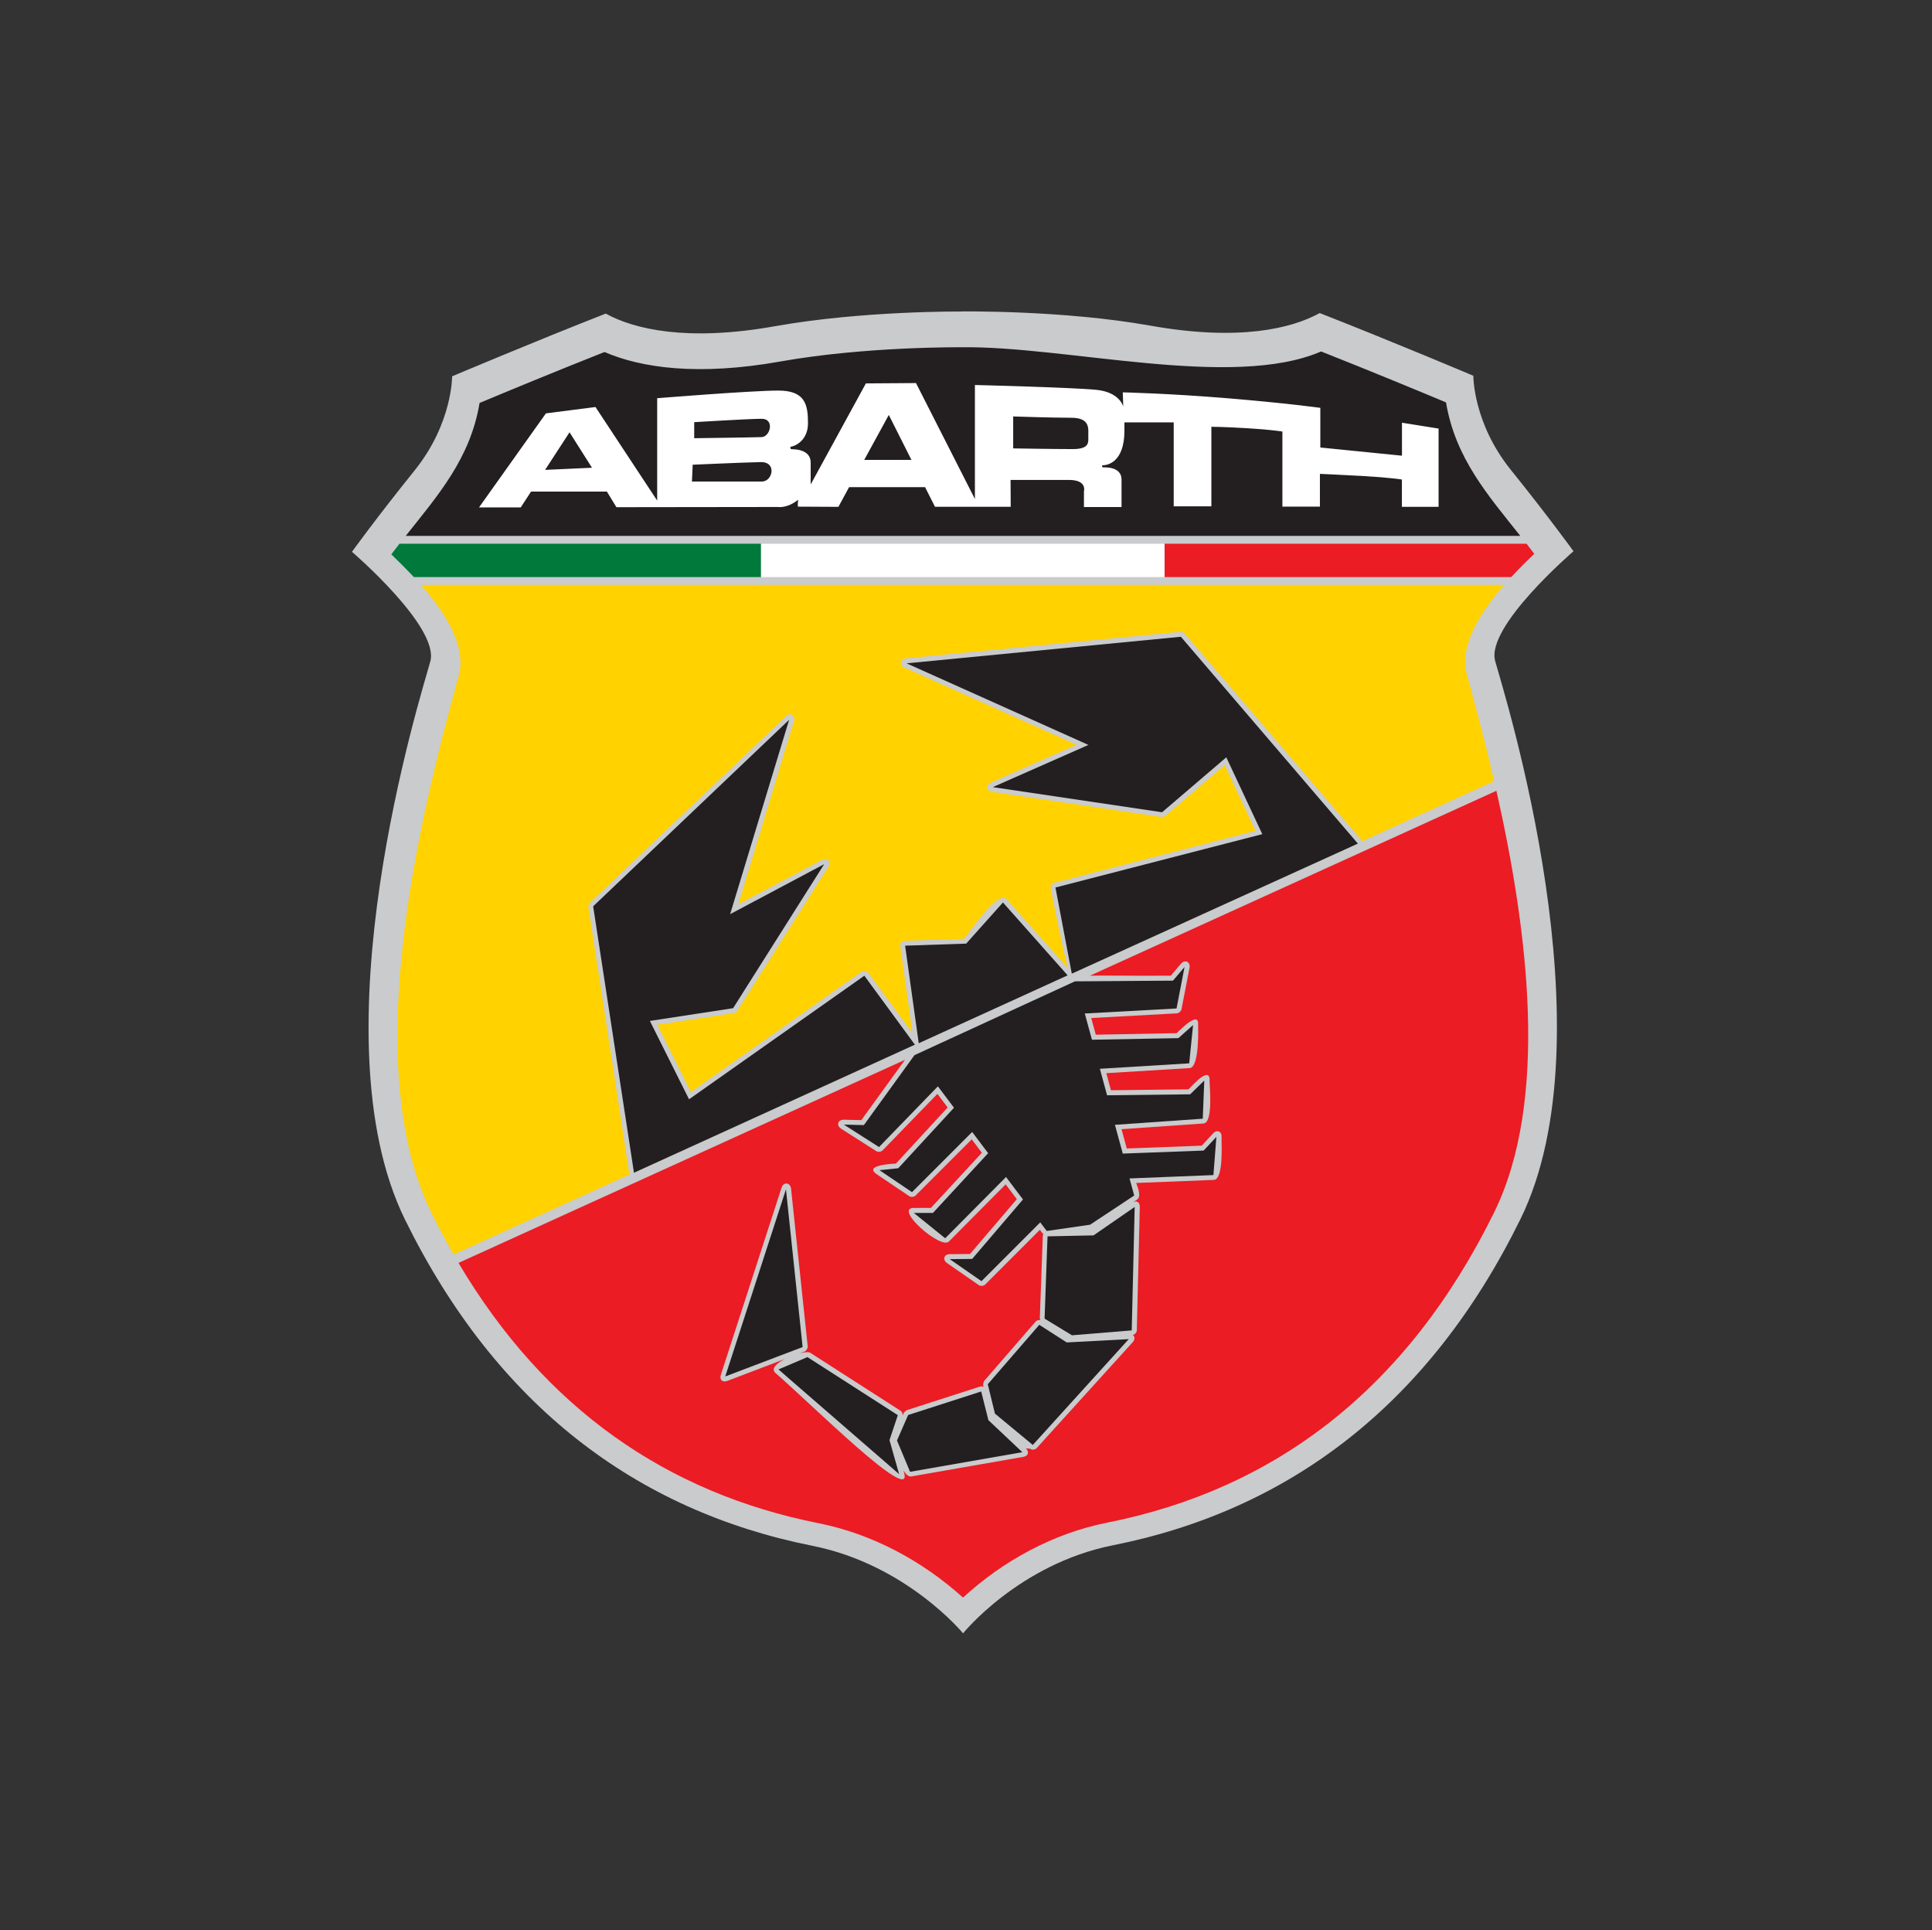 <?xml version="1.0" encoding="UTF-8"?><svg id="abarth" xmlns="http://www.w3.org/2000/svg" viewBox="0 0 280.67 280.35"><rect x="0" y="0" width="280.67" height="280.35" fill="#333333" stroke="none"/><defs><style>.cls-1{fill:#00793a;}.cls-2{fill:#eb1c24;}.cls-3,.cls-4{fill:#fff;}.cls-5{fill:#ffd200;}.cls-6,.cls-7{fill:#231f20;}.cls-7,.cls-8,.cls-4{fill-rule:evenodd;}.cls-8{fill:#c9cbcd;}</style></defs><path class="cls-8" d="M139.65,45.25s-14.28-.14-27.05,2.13c-12.77,2.28-20.49,.44-24.6-1.83-10.5,4.11-22.32,9.11-22.32,9.11,0,0,.06,6.83-5.44,13.66s-9.11,11.83-9.11,11.83c0,0,12.77,10.94,11.38,15.94-1.39,5-16.88,54.2-3.67,81.07,13.22,26.88,33.54,42.26,59.19,47.37,13.66,2.72,21.88,12.71,21.88,12.71,0,0,8.12-10.07,21.78-12.79,25.65-5.11,45.98-20.49,59.19-47.37,13.22-26.88-2.28-76.07-3.67-81.07-1.39-5,11.38-15.94,11.38-15.94,0,0-3.61-5-9.11-11.83-5.5-6.83-5.44-13.66-5.44-13.66,0,0-11.83-5-22.32-9.11-4.11,2.28-11.83,4.11-24.6,1.83-12.77-2.28-27.49-2.06-27.49-2.06Z"/><path class="cls-6" d="M58.94,77.84c4.73-5.95,9.39-11.27,10.73-19.31,3.65-1.53,11.04-4.59,18.15-7.4,5.36,2.32,13.62,3.5,25.53,1.38,12.4-2.21,26.31-2.07,26.31-2.07,15.09-.23,39.4,6.18,52.26,.61,7.12,2.81,14.51,5.88,18.15,7.4,1.35,8.08,6.04,13.41,10.79,19.39H58.94Z"/><path class="cls-4" d="M147.19,60.48v4.65s6.07,.1,8.63,.1,2.28-1.03,2.28-1.99,.29-2.56-2.47-2.56-8.44-.19-8.44-.19Zm-14.78,6.32l-3.29-6.53-3.57,6.53h6.85Zm-44.22,4.6h-11.04l-1.5,2.3h-6.06l9.72-13.66,7.2-.92,8.96,13.59v-14.87s13.7-1.11,17.6-1.11,4.31,2.04,4.31,4.74-2.15,3.39-2.4,3.39-.19,.39,.02,.39,2.77-.07,2.77,1.93v3.19l8.02-14.68,7.28-.05,8.56,16.84v-16.56s14.37,.36,17.71,.71,3.84,2.42,3.84,2.42l-.07-2.06s6.55,.14,15.15,.85c8.61,.71,13.55,1.4,13.55,1.4v5.76l11.86,1.19v-4.79l5.32,.85v11.37s-5.33,0-5.33,0v-3.97s-1.71-.28-5.48-.5c-3.77-.21-6.43-.32-6.43-.32v4.76s-5.45,0-5.45,0v-10.91s-1.59-.27-5.09-.48c-3.5-.21-5.23-.21-5.23-.21v11.55s-5.47,0-5.47,0v-12.19h-7.16v1.22c0,4.75-2.67,5-3.04,5s-.2,.32-.02,.32,2.64-.16,2.64,1.76v4s-5.46,0-5.46,0v-2.28s.51-1.66-2.17-1.66h-8.49l.02,3.9h-11s-1.44-2.85-1.44-2.85h-11.04l-1.55,2.86-5.87-.03s-.08-.11,.02-1c-1.61,1.29-2.95,1.05-2.95,1.05l-23.45,.03-1.4-2.29Zm12.66-10.08s7.91-.49,9.81-.49,1.25,2.6,0,2.66c-1.25,.05-9.81,.16-9.81,.16v-2.33Zm-.22,6.18s7.43-.33,9.86-.38c2.44-.05,1.73,2.82,.22,2.82h-10.19l.11-2.44Zm-21.44,.75l6.81-.31-3.26-5.15-3.55,5.46Z"/><path class="cls-5" d="M218.53,84.95c-3.42,3.91-6.6,8.81-5.41,13.11,1.28,4.62,2.67,9.84,3.95,15.4l-19.16,8.72s-.05-.08-.09-.12l-25.72-30.05c-.08-.09-.49-.26-.61-.25l-39.85,3.86c-.9,.09-1.04,.99-.22,1.36l24.96,11.2-12.42,5.49c-.81,.36-.69,1.22,.18,1.35l24.59,3.65c.09,.01,.5-.1,.57-.16l8.62-7.37,4.47,9.54-29.22,7.54c-.33,.09-.59,.48-.52,.82,0,0,1.55,8.16,2.49,11.59l-8.9-10.02c-1.26-1.41-5.34,4.79-6.2,5.75l-8.57,.29c-.43,.01-.74,.38-.68,.81l1.76,12.58-6.41-8.74c-.22-.3-.68-.37-.98-.16l-24.79,17.48-4.88-9.77,11.13-1.7c.09-.01,.45-.25,.49-.32l13.23-20.92c.48-.76-.14-1.43-.93-1.01l-12.15,6.45,8.07-26.59c.26-.86-.52-1.34-1.17-.72l-28.47,27.09c-.09,.08-.23,.5-.21,.62l5.93,38.7c0,.05,.02,.11,.04,.15l-25.56,11.62c-1.11-1.94-2.18-3.94-3.2-6.03-10.4-21.15-2.11-56.26,3.95-78.04,1.2-4.32-2.03-9.26-5.48-13.19H218.53Z"/><path class="cls-2" d="M217.39,114.87c4.6,20.38,7.68,44.94-.33,61.23-12.67,25.76-31.92,40.23-56.19,45.06-7.85,1.56-15.11,5.52-20.97,10.89-5.9-5.32-13.17-9.25-21.02-10.81-21.89-4.36-39.7-16.56-52.27-37.8l64.86-29.5-6.34,8.76-2.53-.06c-.89-.02-1.15,.83-.4,1.31l5.11,3.26c.23,.15,.7,.1,.89-.1l7.98-8.22,1.49,1.97-7.51,8.15c-.24,.02-4.82,.18-2.79,1.55l4.73,3.19c.24,.16,.7,.11,.9-.09l8.17-8.17,1.47,1.95-7.4,8.01h-2.46c-3.03,0,3.88,6.07,5.06,4.89l8.26-8.31,1.62,2.15-6.8,7.96-2.93,.03c-.86,0-1.11,.8-.4,1.3l4.61,3.2c.24,.17,.7,.12,.91-.08l7.96-7.96c.12,.16,.29,.43,.51,.63-.06,.09-.09,.18-.09,.28l-.43,11.95c0,.06,.03,.16,.08,.26-.28-.04-.51,.01-.67,.19l-7.49,8.64c-.08,.09-.18,.52-.15,.63l.06,.25c-.15-.1-.33-.12-.54-.05l-10.62,3.42c-.08,.03-.4,.31-.43,.39l-.16,.37c0-.29-.1-.53-.29-.66l-13.13-8.43c-.24-.15-.83-.11-1.53,.07l.7-.26c.24-.09,.48-.49,.45-.74l-2.42-22.91c-.1-.92-1.1-1.03-1.38-.14l-8.82,27.18c-.23,.7,.24,1.15,.93,.88l8.36-3.18c-1.2,.62-2.05,1.42-1.35,2.03,5.24,4.55,20.05,19.31,18.68,14.48l-.08-.29c.37,.55,.76,.9,1.1,.84l16.31-2.85c.71-.12,.89-.72,.37-1.22l.58,.02c.27,.23,.74,.19,.98-.07l13.94-15.37c.37-.41,.34-.84,.02-1.06,.3-.06,.59-.38,.59-.68l.43-17.93c.02-.64-.42-.95-.94-.7l.56-.37c.71-.47-.08-2.16-.15-2.4l11.3-.45c1.47-.06,1.07-5.72,1.11-6.21,.06-.84-.66-1.16-1.23-.54l-1.65,1.78-10.89,.41-.76-2.8,11.9-.83c1.47-.1,.86-5.66,.89-6.22,.09-2.29-2.66,.87-3.06,1.26l-11.27,.13-.67-2.48,12.11-.74c1.47-.09,1.22-6.18,1.22-6.2,.23-2.33-2.74,.79-3.11,1.13l-11.75,.22-.66-2.42,12.45-.68c.26-.01,.61-.32,.66-.58l1.16-6.02c.17-.88-.66-1.28-1.24-.6l-1.47,1.73c-5.82,.04-9.31-.05-11.75,0l59.08-26.87Z"/><path class="cls-2" d="M222.89,80.44c-.98,.94-2.15,2.09-3.34,3.38h-50.37v-4.84h52.59c.38,.48,.75,.97,1.12,1.46Z"/><path class="cls-1" d="M110.56,83.82H60.12c-1.17-1.25-2.31-2.37-3.27-3.3,.39-.52,.79-1.03,1.18-1.54h52.53v4.84Z"/><rect class="cls-3" x="110.56" y="78.98" width="58.62" height="4.84"/><path class="cls-7" d="M152.17,179.58l6.69-.14,5.98-4.13-.43,17.93-8.68,.71-3.98-2.42,.43-11.95Zm-1.19,12.85l3.99,2.56,9.01-.48-13.94,15.37-5.5-4.55-1.04-4.27,7.49-8.64Zm-8.44,9.68l1.05,4.17,4.93,4.65-16.31,2.85-1.9-4.55,1.62-3.7,10.62-3.42Zm-12.11,3.44l-1.21,3.63,1.4,4.94-17.53-15.21,4.21-1.79,13.13,8.43Zm-16.25-32.8l2.42,22.91-11.24,4.27,8.82-27.18Zm46.62-13.66l12.1-.14,2.05-2-.22,5.54-12.76,.89,1.14,4.18,11.75-.44,1.85-1.99-.43,5.55-12.19,.49,.68,2.48-6.41,4.24-6.3,.91-.94-1.25-8.54,8.54-4.61-3.2,3.26-.03,7.38-8.64-2.46-3.26-8.84,8.9-4.55-3.68h2.77l8.02-8.68-2.32-3.08-8.74,8.74-4.73-3.19,2.73-.28,8.1-8.79-2.34-3.11-8.55,8.82-5.11-3.26,2.91,.07,7.35-10.16,23.31-10.72,14.24-.1,1.68-1.98-1.16,6.02-13.33,.73,1.04,3.81,12.56-.23,2.13-1.9-.56,5.56-12.98,.79,1.05,3.85Zm-35.24-17.38l7.35,10.03-40.81,18.6-5.93-38.7,28.47-27.09-8.57,28.23,13.66-7.26-13.23,20.92-12.09,1.85,5.69,11.38,25.47-17.95Zm20.14-10.63l9.4,10.59-21.63,9.86-1.98-14.17,8.87-.3,5.34-5.97Zm51.57-8.55l-41.51,18.87h-.06s-2.37-12.49-2.37-12.49l30.05-7.75-5.23-11.16-9.33,7.98-24.59-3.65,13.89-6.13-26.42-11.85,39.85-3.86,25.72,30.05Z"/></svg>